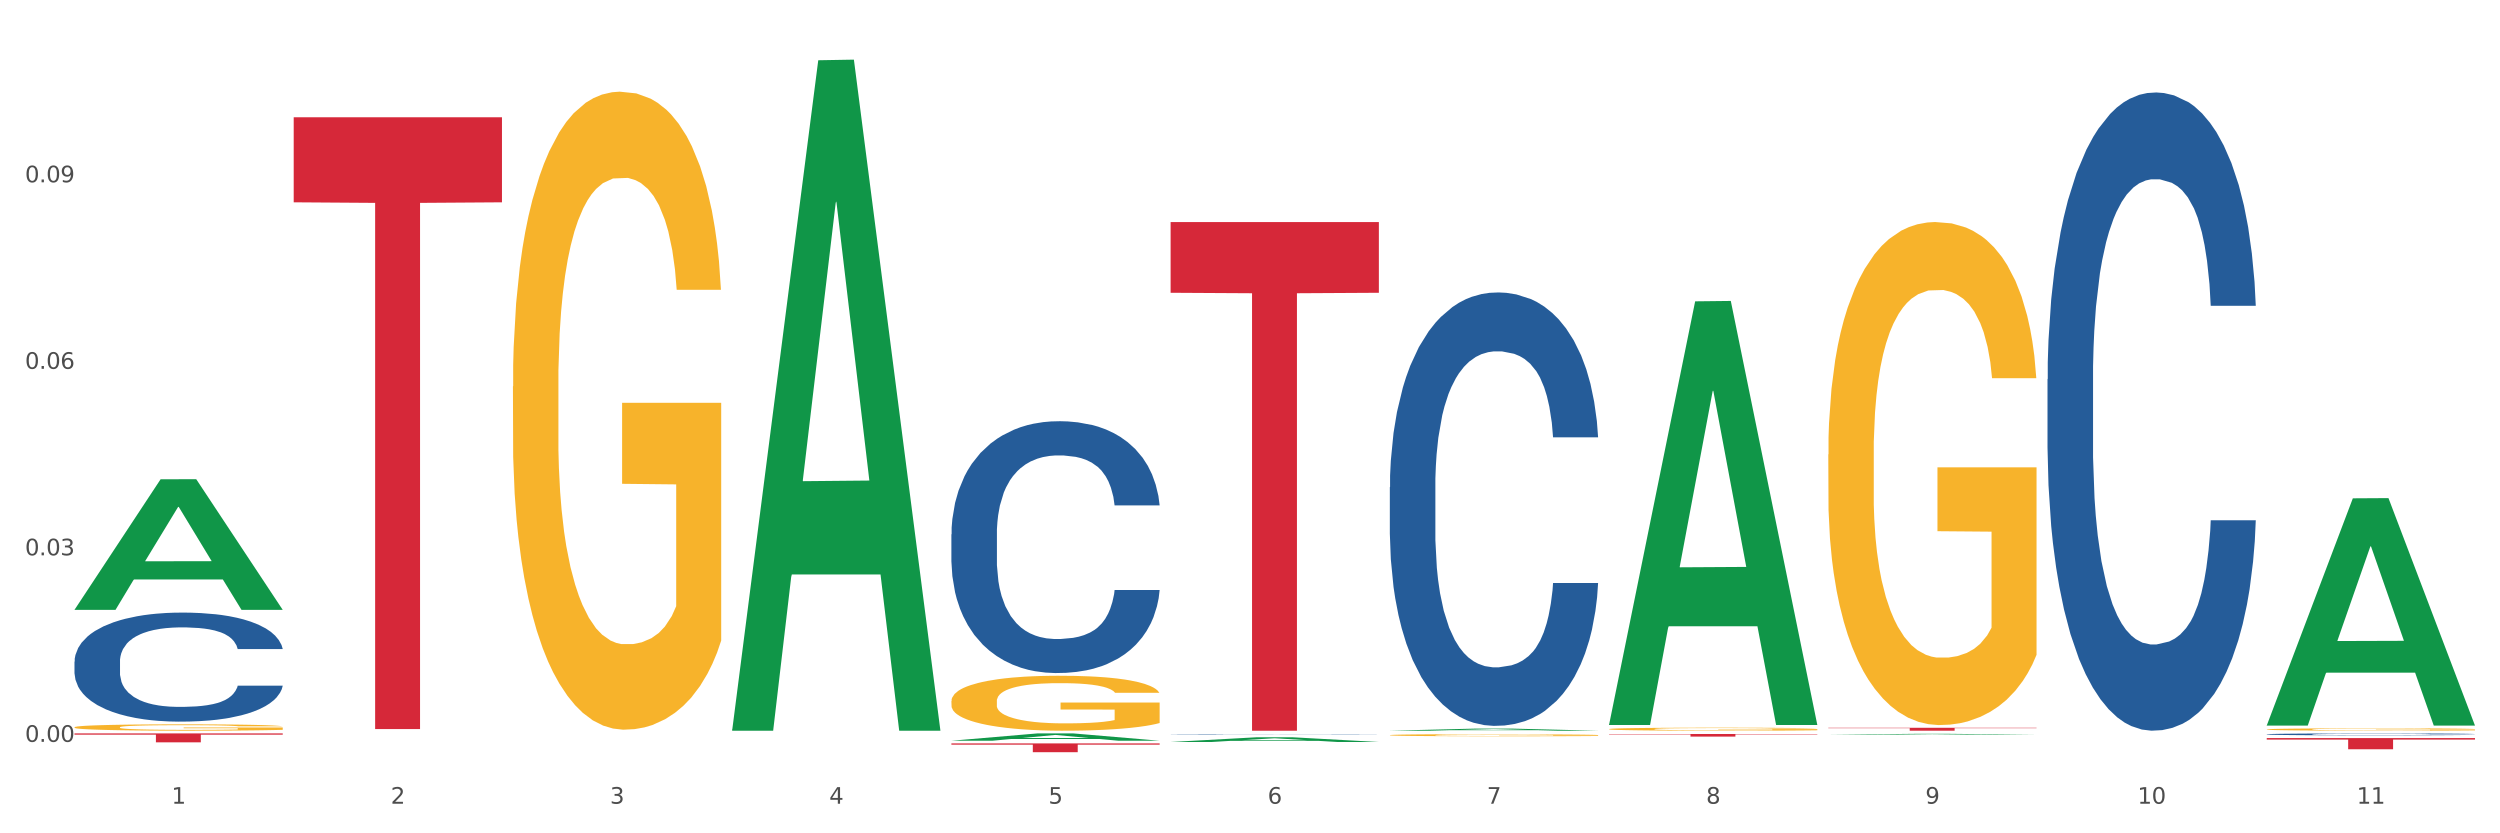 <?xml version="1.0" encoding="utf-8" standalone="no"?>
<!DOCTYPE svg PUBLIC "-//W3C//DTD SVG 1.1//EN"
  "http://www.w3.org/Graphics/SVG/1.1/DTD/svg11.dtd">
<svg xmlns:xlink="http://www.w3.org/1999/xlink" width="1080pt" height="360pt" viewBox="0 0 1080 360" xmlns="http://www.w3.org/2000/svg" version="1.1">
 <rect x="0" y="0" width="1080" height="360" fill="#333333" stroke="none"/>
 <defs>
  <style type="text/css">*{stroke-linejoin: round; stroke-linecap: butt}</style>
 </defs>
 <g id="figure_1">
  <g id="patch_1">
   <path d="M 0 360 
L 1080 360 
L 1080 0 
L 0 0 
z
" style="fill: #ffffff; stroke: #ffffff; stroke-linejoin: miter"/>
  </g>
  <g id="axes_1">
   <g id="matplotlib.axis_1">
    <g id="xtick_1">
     <g id="text_1">
      <!-- 1 -->
      <g style="fill: #4d4d4d" transform="translate(74.106 347.204) scale(0.096 -0.096)">
       <defs>
        <path id="DejaVuSans-31" d="M 794 531 
L 1825 531 
L 1825 4091 
L 703 3866 
L 703 4441 
L 1819 4666 
L 2450 4666 
L 2450 531 
L 3481 531 
L 3481 0 
L 794 0 
L 794 531 
z
" transform="scale(0.016)"/>
       </defs>
       <use xlink:href="#DejaVuSans-31"/>
      </g>
     </g>
    </g>
    <g id="xtick_2">
     <g id="text_2">
      <!-- 2 -->
      <g style="fill: #4d4d4d" transform="translate(168.812 347.204) scale(0.096 -0.096)">
       <defs>
        <path id="DejaVuSans-32" d="M 1228 531 
L 3431 531 
L 3431 0 
L 469 0 
L 469 531 
Q 828 903 1448 1529 
Q 2069 2156 2228 2338 
Q 2531 2678 2651 2914 
Q 2772 3150 2772 3378 
Q 2772 3750 2511 3984 
Q 2250 4219 1831 4219 
Q 1534 4219 1204 4116 
Q 875 4013 500 3803 
L 500 4441 
Q 881 4594 1212 4672 
Q 1544 4750 1819 4750 
Q 2544 4750 2975 4387 
Q 3406 4025 3406 3419 
Q 3406 3131 3298 2873 
Q 3191 2616 2906 2266 
Q 2828 2175 2409 1742 
Q 1991 1309 1228 531 
z
" transform="scale(0.016)"/>
       </defs>
       <use xlink:href="#DejaVuSans-32"/>
      </g>
     </g>
    </g>
    <g id="xtick_3">
     <g id="text_3">
      <!-- 3 -->
      <g style="fill: #4d4d4d" transform="translate(263.517 347.204) scale(0.096 -0.096)">
       <defs>
        <path id="DejaVuSans-33" d="M 2597 2516 
Q 3050 2419 3304 2112 
Q 3559 1806 3559 1356 
Q 3559 666 3084 287 
Q 2609 -91 1734 -91 
Q 1441 -91 1130 -33 
Q 819 25 488 141 
L 488 750 
Q 750 597 1062 519 
Q 1375 441 1716 441 
Q 2309 441 2620 675 
Q 2931 909 2931 1356 
Q 2931 1769 2642 2001 
Q 2353 2234 1838 2234 
L 1294 2234 
L 1294 2753 
L 1863 2753 
Q 2328 2753 2575 2939 
Q 2822 3125 2822 3475 
Q 2822 3834 2567 4026 
Q 2313 4219 1838 4219 
Q 1578 4219 1281 4162 
Q 984 4106 628 3988 
L 628 4550 
Q 988 4650 1302 4700 
Q 1616 4750 1894 4750 
Q 2613 4750 3031 4423 
Q 3450 4097 3450 3541 
Q 3450 3153 3228 2886 
Q 3006 2619 2597 2516 
z
" transform="scale(0.016)"/>
       </defs>
       <use xlink:href="#DejaVuSans-33"/>
      </g>
     </g>
    </g>
    <g id="xtick_4">
     <g id="text_4">
      <!-- 4 -->
      <g style="fill: #4d4d4d" transform="translate(358.223 347.204) scale(0.096 -0.096)">
       <defs>
        <path id="DejaVuSans-34" d="M 2419 4116 
L 825 1625 
L 2419 1625 
L 2419 4116 
z
M 2253 4666 
L 3047 4666 
L 3047 1625 
L 3713 1625 
L 3713 1100 
L 3047 1100 
L 3047 0 
L 2419 0 
L 2419 1100 
L 313 1100 
L 313 1709 
L 2253 4666 
z
" transform="scale(0.016)"/>
       </defs>
       <use xlink:href="#DejaVuSans-34"/>
      </g>
     </g>
    </g>
    <g id="xtick_5">
     <g id="text_5">
      <!-- 5 -->
      <g style="fill: #4d4d4d" transform="translate(452.928 347.204) scale(0.096 -0.096)">
       <defs>
        <path id="DejaVuSans-35" d="M 691 4666 
L 3169 4666 
L 3169 4134 
L 1269 4134 
L 1269 2991 
Q 1406 3038 1543 3061 
Q 1681 3084 1819 3084 
Q 2600 3084 3056 2656 
Q 3513 2228 3513 1497 
Q 3513 744 3044 326 
Q 2575 -91 1722 -91 
Q 1428 -91 1123 -41 
Q 819 9 494 109 
L 494 744 
Q 775 591 1075 516 
Q 1375 441 1709 441 
Q 2250 441 2565 725 
Q 2881 1009 2881 1497 
Q 2881 1984 2565 2268 
Q 2250 2553 1709 2553 
Q 1456 2553 1204 2497 
Q 953 2441 691 2322 
L 691 4666 
z
" transform="scale(0.016)"/>
       </defs>
       <use xlink:href="#DejaVuSans-35"/>
      </g>
     </g>
    </g>
    <g id="xtick_6">
     <g id="text_6">
      <!-- 6 -->
      <g style="fill: #4d4d4d" transform="translate(547.634 347.204) scale(0.096 -0.096)">
       <defs>
        <path id="DejaVuSans-36" d="M 2113 2584 
Q 1688 2584 1439 2293 
Q 1191 2003 1191 1497 
Q 1191 994 1439 701 
Q 1688 409 2113 409 
Q 2538 409 2786 701 
Q 3034 994 3034 1497 
Q 3034 2003 2786 2293 
Q 2538 2584 2113 2584 
z
M 3366 4563 
L 3366 3988 
Q 3128 4100 2886 4159 
Q 2644 4219 2406 4219 
Q 1781 4219 1451 3797 
Q 1122 3375 1075 2522 
Q 1259 2794 1537 2939 
Q 1816 3084 2150 3084 
Q 2853 3084 3261 2657 
Q 3669 2231 3669 1497 
Q 3669 778 3244 343 
Q 2819 -91 2113 -91 
Q 1303 -91 875 529 
Q 447 1150 447 2328 
Q 447 3434 972 4092 
Q 1497 4750 2381 4750 
Q 2619 4750 2861 4703 
Q 3103 4656 3366 4563 
z
" transform="scale(0.016)"/>
       </defs>
       <use xlink:href="#DejaVuSans-36"/>
      </g>
     </g>
    </g>
    <g id="xtick_7">
     <g id="text_7">
      <!-- 7 -->
      <g style="fill: #4d4d4d" transform="translate(642.339 347.204) scale(0.096 -0.096)">
       <defs>
        <path id="DejaVuSans-37" d="M 525 4666 
L 3525 4666 
L 3525 4397 
L 1831 0 
L 1172 0 
L 2766 4134 
L 525 4134 
L 525 4666 
z
" transform="scale(0.016)"/>
       </defs>
       <use xlink:href="#DejaVuSans-37"/>
      </g>
     </g>
    </g>
    <g id="xtick_8">
     <g id="text_8">
      <!-- 8 -->
      <g style="fill: #4d4d4d" transform="translate(737.044 347.204) scale(0.096 -0.096)">
       <defs>
        <path id="DejaVuSans-38" d="M 2034 2216 
Q 1584 2216 1326 1975 
Q 1069 1734 1069 1313 
Q 1069 891 1326 650 
Q 1584 409 2034 409 
Q 2484 409 2743 651 
Q 3003 894 3003 1313 
Q 3003 1734 2745 1975 
Q 2488 2216 2034 2216 
z
M 1403 2484 
Q 997 2584 770 2862 
Q 544 3141 544 3541 
Q 544 4100 942 4425 
Q 1341 4750 2034 4750 
Q 2731 4750 3128 4425 
Q 3525 4100 3525 3541 
Q 3525 3141 3298 2862 
Q 3072 2584 2669 2484 
Q 3125 2378 3379 2068 
Q 3634 1759 3634 1313 
Q 3634 634 3220 271 
Q 2806 -91 2034 -91 
Q 1263 -91 848 271 
Q 434 634 434 1313 
Q 434 1759 690 2068 
Q 947 2378 1403 2484 
z
M 1172 3481 
Q 1172 3119 1398 2916 
Q 1625 2713 2034 2713 
Q 2441 2713 2670 2916 
Q 2900 3119 2900 3481 
Q 2900 3844 2670 4047 
Q 2441 4250 2034 4250 
Q 1625 4250 1398 4047 
Q 1172 3844 1172 3481 
z
" transform="scale(0.016)"/>
       </defs>
       <use xlink:href="#DejaVuSans-38"/>
      </g>
     </g>
    </g>
    <g id="xtick_9">
     <g id="text_9">
      <!-- 9 -->
      <g style="fill: #4d4d4d" transform="translate(831.75 347.204) scale(0.096 -0.096)">
       <defs>
        <path id="DejaVuSans-39" d="M 703 97 
L 703 672 
Q 941 559 1184 500 
Q 1428 441 1663 441 
Q 2288 441 2617 861 
Q 2947 1281 2994 2138 
Q 2813 1869 2534 1725 
Q 2256 1581 1919 1581 
Q 1219 1581 811 2004 
Q 403 2428 403 3163 
Q 403 3881 828 4315 
Q 1253 4750 1959 4750 
Q 2769 4750 3195 4129 
Q 3622 3509 3622 2328 
Q 3622 1225 3098 567 
Q 2575 -91 1691 -91 
Q 1453 -91 1209 -44 
Q 966 3 703 97 
z
M 1959 2075 
Q 2384 2075 2632 2365 
Q 2881 2656 2881 3163 
Q 2881 3666 2632 3958 
Q 2384 4250 1959 4250 
Q 1534 4250 1286 3958 
Q 1038 3666 1038 3163 
Q 1038 2656 1286 2365 
Q 1534 2075 1959 2075 
z
" transform="scale(0.016)"/>
       </defs>
       <use xlink:href="#DejaVuSans-39"/>
      </g>
     </g>
    </g>
    <g id="xtick_10">
     <g id="text_10">
      <!-- 10 -->
      <g style="fill: #4d4d4d" transform="translate(923.401 347.204) scale(0.096 -0.096)">
       <defs>
        <path id="DejaVuSans-30" d="M 2034 4250 
Q 1547 4250 1301 3770 
Q 1056 3291 1056 2328 
Q 1056 1369 1301 889 
Q 1547 409 2034 409 
Q 2525 409 2770 889 
Q 3016 1369 3016 2328 
Q 3016 3291 2770 3770 
Q 2525 4250 2034 4250 
z
M 2034 4750 
Q 2819 4750 3233 4129 
Q 3647 3509 3647 2328 
Q 3647 1150 3233 529 
Q 2819 -91 2034 -91 
Q 1250 -91 836 529 
Q 422 1150 422 2328 
Q 422 3509 836 4129 
Q 1250 4750 2034 4750 
z
" transform="scale(0.016)"/>
       </defs>
       <use xlink:href="#DejaVuSans-31"/>
       <use xlink:href="#DejaVuSans-30" transform="translate(63.623 0)"/>
      </g>
     </g>
    </g>
    <g id="xtick_11">
     <g id="text_11">
      <!-- 11 -->
      <g style="fill: #4d4d4d" transform="translate(1018.107 347.204) scale(0.096 -0.096)">
       <use xlink:href="#DejaVuSans-31"/>
       <use xlink:href="#DejaVuSans-31" transform="translate(63.623 0)"/>
      </g>
     </g>
    </g>
    <g id="xtick_12"/>
    <g id="xtick_13"/>
    <g id="xtick_14"/>
    <g id="xtick_15"/>
    <g id="xtick_16"/>
    <g id="xtick_17"/>
    <g id="xtick_18"/>
    <g id="xtick_19"/>
    <g id="xtick_20"/>
    <g id="xtick_21"/>
   </g>
   <g id="matplotlib.axis_2">
    <g id="ytick_1">
     <g id="text_12">
      <!-- 0.00 -->
      <g style="fill: #4d4d4d" transform="translate(10.8 320.476) scale(0.096 -0.096)">
       <defs>
        <path id="DejaVuSans-2e" d="M 684 794 
L 1344 794 
L 1344 0 
L 684 0 
L 684 794 
z
" transform="scale(0.016)"/>
       </defs>
       <use xlink:href="#DejaVuSans-30"/>
       <use xlink:href="#DejaVuSans-2e" transform="translate(63.623 0)"/>
       <use xlink:href="#DejaVuSans-30" transform="translate(95.41 0)"/>
       <use xlink:href="#DejaVuSans-30" transform="translate(159.033 0)"/>
      </g>
     </g>
    </g>
    <g id="ytick_2">
     <g id="text_13">
      <!-- 0.03 -->
      <g style="fill: #4d4d4d" transform="translate(10.8 239.904) scale(0.096 -0.096)">
       <use xlink:href="#DejaVuSans-30"/>
       <use xlink:href="#DejaVuSans-2e" transform="translate(63.623 0)"/>
       <use xlink:href="#DejaVuSans-30" transform="translate(95.41 0)"/>
       <use xlink:href="#DejaVuSans-33" transform="translate(159.033 0)"/>
      </g>
     </g>
    </g>
    <g id="ytick_3">
     <g id="text_14">
      <!-- 0.06 -->
      <g style="fill: #4d4d4d" transform="translate(10.8 159.331) scale(0.096 -0.096)">
       <use xlink:href="#DejaVuSans-30"/>
       <use xlink:href="#DejaVuSans-2e" transform="translate(63.623 0)"/>
       <use xlink:href="#DejaVuSans-30" transform="translate(95.41 0)"/>
       <use xlink:href="#DejaVuSans-36" transform="translate(159.033 0)"/>
      </g>
     </g>
    </g>
    <g id="ytick_4">
     <g id="text_15">
      <!-- 0.09 -->
      <g style="fill: #4d4d4d" transform="translate(10.8 78.759) scale(0.096 -0.096)">
       <use xlink:href="#DejaVuSans-30"/>
       <use xlink:href="#DejaVuSans-2e" transform="translate(63.623 0)"/>
       <use xlink:href="#DejaVuSans-30" transform="translate(95.41 0)"/>
       <use xlink:href="#DejaVuSans-39" transform="translate(159.033 0)"/>
      </g>
     </g>
    </g>
    <g id="ytick_5"/>
    <g id="ytick_6"/>
    <g id="ytick_7"/>
    <g id="ytick_8"/>
   </g>
   <g id="PolyCollection_1">
    <path d="M 32.175 263.367 
L 32.268 263.314 
L 69.369 207.056 
L 84.766 207.003 
L 122.145 263.473 
L 104.337 263.473 
L 96.267 250.323 
L 57.96 250.323 
L 57.682 250.535 
L 49.891 263.473 
L 32.175 263.473 
L 32.175 263.367 
L 62.783 242.476 
L 91.444 242.423 
L 77.253 219.039 
L 77.067 218.933 
L 76.882 219.092 
L 62.691 242.423 
L 62.783 242.476 
L 32.175 263.367 
z
" clip-path="url(#p75bc40ba8d)" style="fill: #109648"/>
    <path d="M 505.702 317.222 
L 505.809 317.222 
L 505.809 317.217 
L 506.128 317.21 
L 507.298 317.198 
L 508.786 317.188 
L 511.339 317.177 
L 512.721 317.173 
L 514.529 317.167 
L 518.251 317.159 
L 522.505 317.152 
L 525.483 317.148 
L 527.716 317.145 
L 532.715 317.141 
L 535.586 317.139 
L 538.564 317.137 
L 541.116 317.136 
L 545.37 317.135 
L 548.773 317.134 
L 552.708 317.134 
L 556.005 317.134 
L 560.365 317.135 
L 566.746 317.137 
L 569.192 317.139 
L 572.489 317.141 
L 575.892 317.144 
L 578.657 317.146 
L 581.847 317.151 
L 585.144 317.156 
L 588.335 317.163 
L 590.568 317.169 
L 592.376 317.176 
L 593.971 317.184 
L 595.141 317.192 
L 595.673 317.2 
L 576.211 317.2 
L 575.679 317.193 
L 574.616 317.186 
L 573.552 317.181 
L 572.382 317.177 
L 570.575 317.173 
L 568.979 317.17 
L 566.321 317.167 
L 563.875 317.164 
L 561.854 317.163 
L 559.408 317.162 
L 554.197 317.161 
L 550.475 317.161 
L 548.135 317.161 
L 545.264 317.162 
L 542.818 317.163 
L 539.946 317.166 
L 537.713 317.168 
L 535.48 317.171 
L 534.204 317.173 
L 532.289 317.177 
L 531.013 317.18 
L 529.312 317.186 
L 528.354 317.19 
L 526.653 317.2 
L 525.908 317.208 
L 525.589 317.213 
L 525.377 317.218 
L 525.377 317.246 
L 526.015 317.259 
L 526.547 317.264 
L 527.397 317.27 
L 528.993 317.278 
L 531.332 317.286 
L 533.778 317.291 
L 535.799 317.295 
L 537.713 317.297 
L 539.627 317.299 
L 541.967 317.301 
L 543.881 317.302 
L 546.753 317.303 
L 550.156 317.304 
L 552.814 317.304 
L 558.238 317.303 
L 560.684 317.302 
L 563.024 317.301 
L 565.576 317.299 
L 567.597 317.297 
L 568.767 317.295 
L 570.681 317.292 
L 572.17 317.288 
L 573.446 317.284 
L 574.297 317.28 
L 575.254 317.275 
L 575.998 317.269 
L 576.211 317.266 
L 595.673 317.266 
L 595.247 317.272 
L 594.503 317.278 
L 593.014 317.287 
L 591.844 317.292 
L 590.036 317.298 
L 588.122 317.303 
L 585.463 317.308 
L 583.017 317.312 
L 580.465 317.316 
L 577.7 317.319 
L 572.701 317.324 
L 570.894 317.325 
L 567.065 317.327 
L 564.087 317.328 
L 559.727 317.329 
L 555.26 317.33 
L 550.581 317.33 
L 546.434 317.33 
L 541.861 317.329 
L 538.989 317.328 
L 535.799 317.326 
L 532.077 317.324 
L 528.567 317.321 
L 525.27 317.317 
L 522.186 317.313 
L 519.315 317.308 
L 515.593 317.301 
L 512.828 317.293 
L 510.807 317.286 
L 509.425 317.28 
L 508.042 317.273 
L 507.298 317.268 
L 506.128 317.255 
L 505.702 317.243 
L 505.702 317.222 
z
" clip-path="url(#p75bc40ba8d)" style="fill: #255c99"/>
    <path d="M 600.408 210.467 
L 600.514 210.296 
L 600.514 205.508 
L 600.833 199.009 
L 602.003 187.039 
L 603.492 177.976 
L 606.044 167.373 
L 607.427 162.927 
L 609.235 157.968 
L 612.957 149.93 
L 617.211 143.09 
L 620.189 139.328 
L 622.422 136.934 
L 627.42 132.659 
L 630.292 130.778 
L 633.269 129.239 
L 635.822 128.213 
L 640.076 127.016 
L 643.479 126.503 
L 647.414 126.332 
L 650.71 126.503 
L 655.071 127.187 
L 661.451 129.239 
L 663.897 130.436 
L 667.194 132.488 
L 670.597 135.224 
L 673.362 137.96 
L 676.553 141.893 
L 679.85 147.023 
L 683.04 153.522 
L 685.273 159.507 
L 687.081 165.834 
L 688.677 173.529 
L 689.846 181.909 
L 690.378 188.92 
L 670.916 188.92 
L 670.385 182.593 
L 669.321 175.752 
L 668.258 171.135 
L 667.088 167.373 
L 665.28 163.098 
L 663.685 160.362 
L 661.026 157.113 
L 658.58 155.061 
L 656.559 153.864 
L 654.113 152.838 
L 648.902 151.812 
L 645.18 151.812 
L 642.841 152.154 
L 639.969 153.009 
L 637.523 154.206 
L 634.652 156.258 
L 632.419 158.481 
L 630.185 161.388 
L 628.909 163.44 
L 626.995 167.202 
L 625.719 170.28 
L 624.017 175.581 
L 623.06 179.344 
L 621.358 189.091 
L 620.614 196.273 
L 620.295 201.232 
L 620.082 206.705 
L 620.082 233.382 
L 620.72 245.352 
L 621.252 250.482 
L 622.103 256.297 
L 623.698 263.821 
L 626.038 271.174 
L 628.484 276.475 
L 630.504 279.724 
L 632.419 282.119 
L 634.333 284 
L 636.672 285.71 
L 638.587 286.736 
L 641.458 287.762 
L 644.861 288.275 
L 647.52 288.275 
L 652.944 287.42 
L 655.39 286.565 
L 657.729 285.368 
L 660.282 283.487 
L 662.302 281.435 
L 663.472 279.895 
L 665.386 276.646 
L 666.875 273.226 
L 668.151 269.293 
L 669.002 265.873 
L 669.959 260.743 
L 670.704 254.928 
L 670.916 251.85 
L 690.378 251.85 
L 689.953 258.007 
L 689.208 263.992 
L 687.719 272.029 
L 686.55 276.646 
L 684.742 282.29 
L 682.827 287.078 
L 680.169 292.379 
L 677.723 296.312 
L 675.17 299.732 
L 672.405 302.81 
L 667.407 307.085 
L 665.599 308.283 
L 661.771 310.335 
L 658.793 311.532 
L 654.433 312.729 
L 649.966 313.413 
L 645.287 313.584 
L 641.139 313.242 
L 636.566 312.216 
L 633.695 311.19 
L 630.504 309.651 
L 626.782 307.256 
L 623.273 304.349 
L 619.976 300.929 
L 616.892 296.996 
L 614.02 292.55 
L 610.298 285.197 
L 607.533 278.014 
L 605.513 271.345 
L 604.13 265.702 
L 602.748 258.52 
L 602.003 253.56 
L 600.833 241.59 
L 600.408 230.475 
L 600.408 210.467 
z
" clip-path="url(#p75bc40ba8d)" style="fill: #255c99"/>
    <path d="M 884.524 163.828 
L 884.631 163.577 
L 884.631 156.526 
L 884.95 146.958 
L 886.12 129.332 
L 887.608 115.986 
L 890.161 100.374 
L 891.543 93.828 
L 893.351 86.525 
L 897.073 74.691 
L 901.327 64.619 
L 904.305 59.079 
L 906.538 55.554 
L 911.537 49.259 
L 914.408 46.489 
L 917.386 44.223 
L 919.938 42.712 
L 924.192 40.949 
L 927.595 40.194 
L 931.53 39.942 
L 934.827 40.194 
L 939.187 41.201 
L 945.568 44.223 
L 948.014 45.985 
L 951.311 49.007 
L 954.714 53.036 
L 957.479 57.065 
L 960.669 62.856 
L 963.966 70.41 
L 967.157 79.979 
L 969.39 88.792 
L 971.198 98.108 
L 972.793 109.439 
L 973.963 121.778 
L 974.495 132.101 
L 955.033 132.101 
L 954.501 122.785 
L 953.438 112.713 
L 952.374 105.914 
L 951.204 100.374 
L 949.396 94.079 
L 947.801 90.051 
L 945.143 85.266 
L 942.697 82.245 
L 940.676 80.482 
L 938.23 78.971 
L 933.019 77.46 
L 929.297 77.46 
L 926.957 77.964 
L 924.086 79.223 
L 921.64 80.986 
L 918.768 84.007 
L 916.535 87.281 
L 914.302 91.561 
L 913.026 94.583 
L 911.111 100.123 
L 909.835 104.655 
L 908.134 112.461 
L 907.176 118.001 
L 905.475 132.353 
L 904.73 142.929 
L 904.411 150.231 
L 904.199 158.289 
L 904.199 197.57 
L 904.837 215.196 
L 905.368 222.75 
L 906.219 231.311 
L 907.814 242.391 
L 910.154 253.218 
L 912.6 261.024 
L 914.621 265.808 
L 916.535 269.333 
L 918.449 272.103 
L 920.789 274.621 
L 922.703 276.132 
L 925.575 277.643 
L 928.978 278.398 
L 931.636 278.398 
L 937.06 277.139 
L 939.506 275.88 
L 941.846 274.118 
L 944.398 271.348 
L 946.419 268.326 
L 947.589 266.06 
L 949.503 261.276 
L 950.992 256.24 
L 952.268 250.448 
L 953.119 245.412 
L 954.076 237.858 
L 954.82 229.297 
L 955.033 224.764 
L 974.495 224.764 
L 974.069 233.829 
L 973.325 242.642 
L 971.836 254.477 
L 970.666 261.276 
L 968.858 269.585 
L 966.944 276.636 
L 964.285 284.441 
L 961.839 290.233 
L 959.287 295.269 
L 956.522 299.801 
L 951.523 306.096 
L 949.715 307.859 
L 945.887 310.881 
L 942.909 312.643 
L 938.549 314.406 
L 934.082 315.413 
L 929.403 315.665 
L 925.256 315.161 
L 920.683 313.65 
L 917.811 312.14 
L 914.621 309.873 
L 910.899 306.348 
L 907.389 302.068 
L 904.092 297.032 
L 901.008 291.24 
L 898.137 284.693 
L 894.415 273.866 
L 891.65 263.29 
L 889.629 253.47 
L 888.246 245.16 
L 886.864 234.585 
L 886.12 227.282 
L 884.95 209.656 
L 884.524 193.289 
L 884.524 163.828 
z
" clip-path="url(#p75bc40ba8d)" style="fill: #255c99"/>
    <path d="M 979.23 317.205 
L 979.336 317.205 
L 979.336 317.183 
L 979.655 317.154 
L 980.825 317.101 
L 982.314 317.06 
L 984.866 317.013 
L 986.249 316.993 
L 988.057 316.971 
L 991.779 316.935 
L 996.033 316.904 
L 999.01 316.887 
L 1001.244 316.877 
L 1006.242 316.857 
L 1009.114 316.849 
L 1012.091 316.842 
L 1014.644 316.838 
L 1018.898 316.832 
L 1022.301 316.83 
L 1026.236 316.829 
L 1029.532 316.83 
L 1033.893 316.833 
L 1040.273 316.842 
L 1042.719 316.847 
L 1046.016 316.857 
L 1049.419 316.869 
L 1052.184 316.881 
L 1055.375 316.899 
L 1058.672 316.922 
L 1061.862 316.951 
L 1064.095 316.977 
L 1065.903 317.006 
L 1067.498 317.04 
L 1068.668 317.078 
L 1069.2 317.109 
L 1049.738 317.109 
L 1049.207 317.081 
L 1048.143 317.05 
L 1047.08 317.029 
L 1045.91 317.013 
L 1044.102 316.994 
L 1042.507 316.981 
L 1039.848 316.967 
L 1037.402 316.958 
L 1035.381 316.952 
L 1032.935 316.948 
L 1027.724 316.943 
L 1024.002 316.943 
L 1021.663 316.945 
L 1018.791 316.948 
L 1016.345 316.954 
L 1013.474 316.963 
L 1011.24 316.973 
L 1009.007 316.986 
L 1007.731 316.995 
L 1005.817 317.012 
L 1004.541 317.026 
L 1002.839 317.049 
L 1001.882 317.066 
L 1000.18 317.11 
L 999.436 317.142 
L 999.117 317.164 
L 998.904 317.188 
L 998.904 317.308 
L 999.542 317.361 
L 1000.074 317.384 
L 1000.925 317.41 
L 1002.52 317.444 
L 1004.86 317.477 
L 1007.306 317.5 
L 1009.326 317.515 
L 1011.24 317.526 
L 1013.155 317.534 
L 1015.494 317.542 
L 1017.409 317.546 
L 1020.28 317.551 
L 1023.683 317.553 
L 1026.342 317.553 
L 1031.766 317.549 
L 1034.212 317.545 
L 1036.551 317.54 
L 1039.104 317.532 
L 1041.124 317.523 
L 1042.294 317.516 
L 1044.208 317.501 
L 1045.697 317.486 
L 1046.973 317.468 
L 1047.824 317.453 
L 1048.781 317.43 
L 1049.526 317.404 
L 1049.738 317.39 
L 1069.2 317.39 
L 1068.775 317.418 
L 1068.03 317.445 
L 1066.541 317.481 
L 1065.371 317.501 
L 1063.564 317.526 
L 1061.649 317.548 
L 1058.991 317.571 
L 1056.545 317.589 
L 1053.992 317.604 
L 1051.227 317.618 
L 1046.229 317.637 
L 1044.421 317.643 
L 1040.592 317.652 
L 1037.615 317.657 
L 1033.254 317.662 
L 1028.788 317.666 
L 1024.109 317.666 
L 1019.961 317.665 
L 1015.388 317.66 
L 1012.517 317.656 
L 1009.326 317.649 
L 1005.604 317.638 
L 1002.095 317.625 
L 998.798 317.61 
L 995.714 317.592 
L 992.842 317.572 
L 989.12 317.539 
L 986.355 317.507 
L 984.334 317.477 
L 982.952 317.452 
L 981.569 317.42 
L 980.825 317.398 
L 979.655 317.344 
L 979.23 317.295 
L 979.23 317.205 
z
" clip-path="url(#p75bc40ba8d)" style="fill: #255c99"/>
    <path d="M 221.586 166.968 
L 221.692 166.717 
L 221.692 157.655 
L 221.905 149.851 
L 222.967 130.972 
L 224.56 115.365 
L 225.729 107.058 
L 226.897 100.262 
L 228.278 93.465 
L 229.978 86.417 
L 233.058 76.096 
L 234.97 70.81 
L 237.307 65.272 
L 241.556 57.217 
L 244.636 52.686 
L 247.823 48.91 
L 253.028 44.379 
L 256.427 42.365 
L 260.038 40.855 
L 264.394 39.848 
L 267.686 39.596 
L 274.91 40.351 
L 281.07 42.617 
L 284.045 44.379 
L 287.869 47.4 
L 289.887 49.414 
L 293.18 53.441 
L 296.579 58.727 
L 298.916 63.258 
L 302.421 71.817 
L 305.077 80.376 
L 307.52 90.948 
L 308.794 98.248 
L 309.75 105.044 
L 310.6 112.848 
L 311.45 125.182 
L 292.33 125.182 
L 291.586 116.372 
L 290.418 108.065 
L 288.718 100.01 
L 287.231 94.975 
L 284.682 88.682 
L 282.345 84.655 
L 279.902 81.634 
L 276.928 79.117 
L 274.591 77.858 
L 271.298 76.851 
L 264.818 77.103 
L 260.463 79.117 
L 257.489 81.634 
L 255.577 83.9 
L 253.878 86.417 
L 251.966 89.941 
L 249.735 95.227 
L 248.142 100.01 
L 246.548 106.051 
L 245.274 112.093 
L 244.105 119.141 
L 243.149 126.693 
L 242.406 134.496 
L 241.768 144.062 
L 241.237 159.92 
L 241.237 194.406 
L 241.45 202.21 
L 241.981 212.53 
L 242.618 220.334 
L 243.68 229.648 
L 244.636 235.941 
L 246.442 245.003 
L 248.46 252.554 
L 250.054 257.337 
L 251.647 261.365 
L 254.409 266.903 
L 257.489 271.434 
L 260.145 274.203 
L 263.756 276.72 
L 266.199 277.727 
L 268.324 278.23 
L 273.529 278.23 
L 277.246 277.475 
L 281.389 275.713 
L 284.576 273.447 
L 287.231 270.679 
L 290.206 266.147 
L 292.118 261.868 
L 292.118 209.258 
L 268.749 209.006 
L 268.749 174.017 
L 311.556 174.017 
L 311.556 276.72 
L 309.75 282.006 
L 307.732 286.789 
L 305.608 291.068 
L 302.421 296.354 
L 298.597 301.389 
L 295.198 304.913 
L 291.586 307.934 
L 287.338 310.703 
L 281.814 313.22 
L 278.415 314.227 
L 274.166 314.982 
L 269.174 315.234 
L 264.818 314.73 
L 260.57 313.472 
L 256.108 311.206 
L 251.753 307.934 
L 248.46 304.661 
L 245.167 300.634 
L 241.662 295.347 
L 238.9 290.313 
L 236.776 285.782 
L 234.439 279.992 
L 231.89 272.441 
L 229.978 265.644 
L 228.278 258.596 
L 226.472 249.534 
L 225.198 241.73 
L 223.923 231.913 
L 223.179 224.613 
L 222.33 213.286 
L 221.692 197.427 
L 221.586 166.968 
z
" clip-path="url(#p75bc40ba8d)" style="fill: #f7b32b"/>
    <path d="M 410.997 302.896 
L 411.103 302.874 
L 411.103 302.094 
L 411.316 301.422 
L 412.378 299.796 
L 413.971 298.452 
L 415.14 297.736 
L 416.308 297.151 
L 417.689 296.565 
L 419.388 295.958 
L 422.469 295.07 
L 424.381 294.614 
L 426.718 294.137 
L 430.967 293.444 
L 434.047 293.053 
L 437.234 292.728 
L 442.439 292.338 
L 445.838 292.165 
L 449.449 292.034 
L 453.804 291.948 
L 457.097 291.926 
L 464.32 291.991 
L 470.481 292.186 
L 473.456 292.338 
L 477.28 292.598 
L 479.298 292.772 
L 482.591 293.118 
L 485.99 293.574 
L 488.327 293.964 
L 491.832 294.701 
L 494.488 295.438 
L 496.931 296.349 
L 498.205 296.977 
L 499.161 297.563 
L 500.011 298.235 
L 500.861 299.297 
L 481.741 299.297 
L 480.997 298.538 
L 479.829 297.823 
L 478.129 297.129 
L 476.642 296.695 
L 474.093 296.154 
L 471.756 295.807 
L 469.313 295.546 
L 466.339 295.33 
L 464.002 295.221 
L 460.709 295.135 
L 454.229 295.156 
L 449.874 295.33 
L 446.9 295.546 
L 444.988 295.742 
L 443.288 295.958 
L 441.376 296.262 
L 439.146 296.717 
L 437.552 297.129 
L 435.959 297.649 
L 434.684 298.17 
L 433.516 298.777 
L 432.56 299.427 
L 431.816 300.099 
L 431.179 300.923 
L 430.648 302.289 
L 430.648 305.259 
L 430.86 305.931 
L 431.392 306.82 
L 432.029 307.492 
L 433.091 308.294 
L 434.047 308.836 
L 435.853 309.616 
L 437.871 310.267 
L 439.464 310.679 
L 441.058 311.025 
L 443.82 311.502 
L 446.9 311.893 
L 449.556 312.131 
L 453.167 312.348 
L 455.61 312.435 
L 457.735 312.478 
L 462.94 312.478 
L 466.657 312.413 
L 470.8 312.261 
L 473.987 312.066 
L 476.642 311.828 
L 479.616 311.437 
L 481.528 311.069 
L 481.528 306.538 
L 458.16 306.516 
L 458.16 303.503 
L 500.967 303.503 
L 500.967 312.348 
L 499.161 312.803 
L 497.143 313.215 
L 495.019 313.584 
L 491.832 314.039 
L 488.008 314.473 
L 484.609 314.776 
L 480.997 315.036 
L 476.748 315.275 
L 471.225 315.491 
L 467.826 315.578 
L 463.577 315.643 
L 458.584 315.665 
L 454.229 315.622 
L 449.98 315.513 
L 445.519 315.318 
L 441.164 315.036 
L 437.871 314.754 
L 434.578 314.407 
L 431.073 313.952 
L 428.311 313.519 
L 426.187 313.128 
L 423.85 312.63 
L 421.3 311.979 
L 419.388 311.394 
L 417.689 310.787 
L 415.883 310.007 
L 414.608 309.335 
L 413.334 308.489 
L 412.59 307.86 
L 411.74 306.885 
L 411.103 305.519 
L 410.997 302.896 
z
" clip-path="url(#p75bc40ba8d)" style="fill: #f7b32b"/>
    <path d="M 600.408 317.577 
L 600.514 317.576 
L 600.514 317.546 
L 600.727 317.52 
L 601.789 317.458 
L 603.382 317.406 
L 604.551 317.379 
L 605.719 317.356 
L 607.1 317.334 
L 608.799 317.311 
L 611.88 317.276 
L 613.792 317.259 
L 616.129 317.241 
L 620.378 317.214 
L 623.458 317.199 
L 626.645 317.187 
L 631.85 317.172 
L 635.249 317.165 
L 638.86 317.16 
L 643.215 317.157 
L 646.508 317.156 
L 653.731 317.158 
L 659.892 317.166 
L 662.867 317.172 
L 666.691 317.182 
L 668.709 317.188 
L 672.002 317.202 
L 675.401 317.219 
L 677.738 317.234 
L 681.243 317.262 
L 683.899 317.291 
L 686.342 317.326 
L 687.616 317.35 
L 688.572 317.372 
L 689.422 317.398 
L 690.272 317.439 
L 671.152 317.439 
L 670.408 317.41 
L 669.24 317.382 
L 667.54 317.356 
L 666.053 317.339 
L 663.504 317.318 
L 661.167 317.305 
L 658.724 317.295 
L 655.75 317.286 
L 653.413 317.282 
L 650.12 317.279 
L 643.64 317.28 
L 639.285 317.286 
L 636.311 317.295 
L 634.399 317.302 
L 632.699 317.311 
L 630.787 317.322 
L 628.557 317.34 
L 626.963 317.356 
L 625.37 317.375 
L 624.095 317.395 
L 622.927 317.419 
L 621.971 317.444 
L 621.227 317.47 
L 620.59 317.501 
L 620.059 317.554 
L 620.059 317.668 
L 620.271 317.693 
L 620.803 317.728 
L 621.44 317.753 
L 622.502 317.784 
L 623.458 317.805 
L 625.264 317.835 
L 627.282 317.86 
L 628.875 317.876 
L 630.469 317.889 
L 633.231 317.907 
L 636.311 317.922 
L 638.967 317.931 
L 642.578 317.94 
L 645.021 317.943 
L 647.146 317.945 
L 652.351 317.945 
L 656.068 317.942 
L 660.211 317.936 
L 663.398 317.929 
L 666.053 317.92 
L 669.027 317.905 
L 670.939 317.891 
L 670.939 317.717 
L 647.571 317.716 
L 647.571 317.6 
L 690.378 317.6 
L 690.378 317.94 
L 688.572 317.957 
L 686.554 317.973 
L 684.43 317.987 
L 681.243 318.005 
L 677.419 318.021 
L 674.02 318.033 
L 670.408 318.043 
L 666.159 318.052 
L 660.636 318.06 
L 657.237 318.064 
L 652.988 318.066 
L 647.995 318.067 
L 643.64 318.065 
L 639.391 318.061 
L 634.93 318.054 
L 630.575 318.043 
L 627.282 318.032 
L 623.989 318.019 
L 620.484 318.001 
L 617.722 317.985 
L 615.598 317.97 
L 613.261 317.951 
L 610.711 317.926 
L 608.799 317.903 
L 607.1 317.88 
L 605.294 317.85 
L 604.019 317.824 
L 602.745 317.792 
L 602.001 317.767 
L 601.151 317.73 
L 600.514 317.678 
L 600.408 317.577 
z
" clip-path="url(#p75bc40ba8d)" style="fill: #f7b32b"/>
    <path d="M 695.113 314.962 
L 695.22 314.961 
L 695.22 314.918 
L 695.432 314.881 
L 696.494 314.791 
L 698.088 314.717 
L 699.256 314.678 
L 700.424 314.646 
L 701.805 314.613 
L 703.505 314.58 
L 706.585 314.531 
L 708.497 314.506 
L 710.834 314.48 
L 715.083 314.442 
L 718.164 314.42 
L 721.35 314.402 
L 726.555 314.381 
L 729.954 314.371 
L 733.566 314.364 
L 737.921 314.359 
L 741.214 314.358 
L 748.437 314.362 
L 754.598 314.372 
L 757.572 314.381 
L 761.396 314.395 
L 763.414 314.405 
L 766.707 314.424 
L 770.106 314.449 
L 772.443 314.47 
L 775.948 314.511 
L 778.604 314.551 
L 781.047 314.602 
L 782.322 314.636 
L 783.278 314.668 
L 784.128 314.705 
L 784.977 314.764 
L 765.857 314.764 
L 765.114 314.722 
L 763.945 314.683 
L 762.246 314.644 
L 760.759 314.621 
L 758.209 314.591 
L 755.872 314.572 
L 753.429 314.557 
L 750.455 314.545 
L 748.118 314.539 
L 744.825 314.535 
L 738.346 314.536 
L 733.991 314.545 
L 731.016 314.557 
L 729.104 314.568 
L 727.405 314.58 
L 725.493 314.597 
L 723.262 314.622 
L 721.669 314.644 
L 720.076 314.673 
L 718.801 314.702 
L 717.632 314.735 
L 716.676 314.771 
L 715.933 314.808 
L 715.296 314.853 
L 714.764 314.929 
L 714.764 315.092 
L 714.977 315.129 
L 715.508 315.178 
L 716.145 315.215 
L 717.208 315.259 
L 718.164 315.289 
L 719.969 315.332 
L 721.988 315.368 
L 723.581 315.39 
L 725.174 315.409 
L 727.936 315.436 
L 731.016 315.457 
L 733.672 315.47 
L 737.284 315.482 
L 739.727 315.487 
L 741.851 315.489 
L 747.056 315.489 
L 750.774 315.486 
L 754.916 315.477 
L 758.103 315.467 
L 760.759 315.454 
L 763.733 315.432 
L 765.645 315.412 
L 765.645 315.162 
L 742.276 315.161 
L 742.276 314.995 
L 785.084 314.995 
L 785.084 315.482 
L 783.278 315.507 
L 781.26 315.53 
L 779.135 315.55 
L 775.948 315.575 
L 772.124 315.599 
L 768.725 315.616 
L 765.114 315.63 
L 760.865 315.643 
L 755.341 315.655 
L 751.942 315.66 
L 747.693 315.664 
L 742.701 315.665 
L 738.346 315.662 
L 734.097 315.657 
L 729.636 315.646 
L 725.28 315.63 
L 721.988 315.615 
L 718.695 315.596 
L 715.189 315.571 
L 712.428 315.547 
L 710.303 315.525 
L 707.966 315.498 
L 705.417 315.462 
L 703.505 315.43 
L 701.805 315.396 
L 700 315.353 
L 698.725 315.316 
L 697.45 315.27 
L 696.707 315.235 
L 695.857 315.182 
L 695.22 315.106 
L 695.113 314.962 
z
" clip-path="url(#p75bc40ba8d)" style="fill: #f7b32b"/>
    <path d="M 789.819 196.336 
L 789.925 196.138 
L 789.925 188.993 
L 790.138 182.84 
L 791.2 167.955 
L 792.793 155.65 
L 793.962 149.1 
L 795.13 143.742 
L 796.511 138.383 
L 798.21 132.826 
L 801.291 124.689 
L 803.203 120.521 
L 805.54 116.154 
L 809.789 109.803 
L 812.869 106.231 
L 816.056 103.254 
L 821.261 99.681 
L 824.66 98.094 
L 828.271 96.903 
L 832.626 96.109 
L 835.919 95.91 
L 843.142 96.506 
L 849.303 98.292 
L 852.277 99.681 
L 856.101 102.063 
L 858.12 103.651 
L 861.413 106.826 
L 864.812 110.994 
L 867.149 114.567 
L 870.654 121.315 
L 873.309 128.063 
L 875.753 136.398 
L 877.027 142.154 
L 877.983 147.513 
L 878.833 153.665 
L 879.683 163.39 
L 860.563 163.39 
L 859.819 156.444 
L 858.651 149.894 
L 856.951 143.543 
L 855.464 139.574 
L 852.915 134.612 
L 850.578 131.437 
L 848.135 129.055 
L 845.161 127.07 
L 842.824 126.078 
L 839.531 125.284 
L 833.051 125.482 
L 828.696 127.07 
L 825.722 129.055 
L 823.81 130.841 
L 822.11 132.826 
L 820.198 135.604 
L 817.968 139.772 
L 816.374 143.543 
L 814.781 148.306 
L 813.506 153.07 
L 812.338 158.627 
L 811.382 164.581 
L 810.638 170.733 
L 810.001 178.275 
L 809.47 190.779 
L 809.47 217.969 
L 809.682 224.122 
L 810.213 232.259 
L 810.851 238.412 
L 811.913 245.755 
L 812.869 250.717 
L 814.675 257.862 
L 816.693 263.816 
L 818.286 267.587 
L 819.88 270.762 
L 822.641 275.128 
L 825.722 278.701 
L 828.377 280.884 
L 831.989 282.869 
L 834.432 283.663 
L 836.557 284.06 
L 841.761 284.06 
L 845.479 283.464 
L 849.622 282.075 
L 852.809 280.289 
L 855.464 278.106 
L 858.438 274.533 
L 860.35 271.159 
L 860.35 229.679 
L 836.981 229.48 
L 836.981 201.893 
L 879.789 201.893 
L 879.789 282.869 
L 877.983 287.037 
L 875.965 290.808 
L 873.841 294.182 
L 870.654 298.349 
L 866.83 302.319 
L 863.431 305.097 
L 859.819 307.479 
L 855.57 309.662 
L 850.047 311.647 
L 846.648 312.441 
L 842.399 313.036 
L 837.406 313.235 
L 833.051 312.838 
L 828.802 311.845 
L 824.341 310.059 
L 819.986 307.479 
L 816.693 304.899 
L 813.4 301.723 
L 809.895 297.556 
L 807.133 293.586 
L 805.009 290.014 
L 802.672 285.449 
L 800.122 279.495 
L 798.21 274.136 
L 796.511 268.579 
L 794.705 261.434 
L 793.43 255.282 
L 792.156 247.541 
L 791.412 241.786 
L 790.562 232.854 
L 789.925 220.351 
L 789.819 196.336 
z
" clip-path="url(#p75bc40ba8d)" style="fill: #f7b32b"/>
    <path d="M 979.23 315.111 
L 979.336 315.11 
L 979.336 315.076 
L 979.548 315.047 
L 980.611 314.976 
L 982.204 314.918 
L 983.372 314.887 
L 984.541 314.861 
L 985.922 314.836 
L 987.621 314.81 
L 990.702 314.771 
L 992.614 314.751 
L 994.951 314.73 
L 999.2 314.7 
L 1002.28 314.683 
L 1005.467 314.669 
L 1010.672 314.652 
L 1014.071 314.645 
L 1017.682 314.639 
L 1022.037 314.635 
L 1025.33 314.635 
L 1032.553 314.637 
L 1038.714 314.646 
L 1041.688 314.652 
L 1045.512 314.664 
L 1047.531 314.671 
L 1050.824 314.686 
L 1054.223 314.706 
L 1056.56 314.723 
L 1060.065 314.755 
L 1062.72 314.787 
L 1065.164 314.826 
L 1066.438 314.854 
L 1067.394 314.879 
L 1068.244 314.908 
L 1069.094 314.954 
L 1049.974 314.954 
L 1049.23 314.922 
L 1048.062 314.89 
L 1046.362 314.86 
L 1044.875 314.842 
L 1042.326 314.818 
L 1039.989 314.803 
L 1037.546 314.792 
L 1034.572 314.782 
L 1032.235 314.778 
L 1028.942 314.774 
L 1022.462 314.775 
L 1018.107 314.782 
L 1015.133 314.792 
L 1013.221 314.8 
L 1011.521 314.81 
L 1009.609 314.823 
L 1007.379 314.842 
L 1005.785 314.86 
L 1004.192 314.883 
L 1002.917 314.906 
L 1001.749 314.932 
L 1000.793 314.96 
L 1000.049 314.989 
L 999.412 315.025 
L 998.881 315.084 
L 998.881 315.213 
L 999.093 315.242 
L 999.624 315.281 
L 1000.262 315.31 
L 1001.324 315.345 
L 1002.28 315.368 
L 1004.086 315.402 
L 1006.104 315.431 
L 1007.697 315.448 
L 1009.291 315.463 
L 1012.052 315.484 
L 1015.133 315.501 
L 1017.788 315.511 
L 1021.4 315.521 
L 1023.843 315.525 
L 1025.968 315.527 
L 1031.172 315.527 
L 1034.89 315.524 
L 1039.033 315.517 
L 1042.22 315.509 
L 1044.875 315.498 
L 1047.849 315.481 
L 1049.761 315.465 
L 1049.761 315.269 
L 1026.392 315.268 
L 1026.392 315.137 
L 1069.2 315.137 
L 1069.2 315.521 
L 1067.394 315.541 
L 1065.376 315.559 
L 1063.252 315.575 
L 1060.065 315.594 
L 1056.241 315.613 
L 1052.842 315.626 
L 1049.23 315.638 
L 1044.981 315.648 
L 1039.458 315.657 
L 1036.059 315.661 
L 1031.81 315.664 
L 1026.817 315.665 
L 1022.462 315.663 
L 1018.213 315.658 
L 1013.752 315.65 
L 1009.397 315.638 
L 1006.104 315.625 
L 1002.811 315.61 
L 999.306 315.591 
L 996.544 315.572 
L 994.42 315.555 
L 992.083 315.533 
L 989.533 315.505 
L 987.621 315.479 
L 985.922 315.453 
L 984.116 315.419 
L 982.841 315.39 
L 981.567 315.353 
L 980.823 315.326 
L 979.973 315.284 
L 979.336 315.224 
L 979.23 315.111 
z
" clip-path="url(#p75bc40ba8d)" style="fill: #f7b32b"/>
    <path d="M 32.175 316.829 
L 122.145 316.829 
L 122.145 317.365 
L 86.754 317.369 
L 86.754 320.686 
L 67.353 320.686 
L 67.353 317.369 
L 32.175 317.365 
L 32.175 316.833 
L 32.175 316.829 
z
" clip-path="url(#p75bc40ba8d)" style="fill: #d62839"/>
    <path d="M 126.88 50.669 
L 216.851 50.669 
L 216.851 87.398 
L 181.46 87.646 
L 181.46 314.969 
L 162.058 314.969 
L 162.058 87.646 
L 126.88 87.398 
L 126.88 50.917 
L 126.88 50.669 
z
" clip-path="url(#p75bc40ba8d)" style="fill: #d62839"/>
    <path d="M 410.997 321.162 
L 500.967 321.162 
L 500.967 321.688 
L 465.576 321.692 
L 465.576 324.95 
L 446.175 324.95 
L 446.175 321.692 
L 410.997 321.688 
L 410.997 321.165 
L 410.997 321.162 
z
" clip-path="url(#p75bc40ba8d)" style="fill: #d62839"/>
    <path d="M 505.702 95.944 
L 595.673 95.944 
L 595.673 126.478 
L 560.281 126.684 
L 560.281 315.665 
L 540.88 315.665 
L 540.88 126.684 
L 505.702 126.478 
L 505.702 96.15 
L 505.702 95.944 
z
" clip-path="url(#p75bc40ba8d)" style="fill: #d62839"/>
    <path d="M 695.113 317.093 
L 785.084 317.093 
L 785.084 317.25 
L 749.692 317.251 
L 749.692 318.223 
L 730.291 318.223 
L 730.291 317.251 
L 695.113 317.25 
L 695.113 317.094 
L 695.113 317.093 
z
" clip-path="url(#p75bc40ba8d)" style="fill: #d62839"/>
    <path d="M 789.819 314.399 
L 879.789 314.399 
L 879.789 314.575 
L 844.398 314.576 
L 844.398 315.665 
L 824.997 315.665 
L 824.997 314.576 
L 789.819 314.575 
L 789.819 314.4 
L 789.819 314.399 
z
" clip-path="url(#p75bc40ba8d)" style="fill: #d62839"/>
    <path d="M 979.23 318.831 
L 1069.2 318.831 
L 1069.2 319.506 
L 1033.809 319.511 
L 1033.809 323.693 
L 1014.408 323.693 
L 1014.408 319.511 
L 979.23 319.506 
L 979.23 318.835 
L 979.23 318.831 
z
" clip-path="url(#p75bc40ba8d)" style="fill: #d62839"/>
    <path d="M 410.997 230.846 
L 411.103 230.746 
L 411.103 227.964 
L 411.422 224.188 
L 412.592 217.233 
L 414.081 211.967 
L 416.633 205.806 
L 418.016 203.223 
L 419.824 200.341 
L 423.546 195.671 
L 427.8 191.697 
L 430.778 189.511 
L 433.011 188.12 
L 438.009 185.636 
L 440.881 184.543 
L 443.858 183.648 
L 446.411 183.052 
L 450.665 182.357 
L 454.068 182.059 
L 458.003 181.959 
L 461.299 182.059 
L 465.66 182.456 
L 472.041 183.648 
L 474.487 184.344 
L 477.783 185.536 
L 481.186 187.126 
L 483.951 188.716 
L 487.142 191.001 
L 490.439 193.982 
L 493.629 197.758 
L 495.862 201.236 
L 497.67 204.912 
L 499.266 209.383 
L 500.435 214.252 
L 500.967 218.326 
L 481.505 218.326 
L 480.974 214.65 
L 479.91 210.675 
L 478.847 207.992 
L 477.677 205.806 
L 475.869 203.322 
L 474.274 201.732 
L 471.615 199.845 
L 469.169 198.652 
L 467.149 197.957 
L 464.703 197.36 
L 459.491 196.764 
L 455.769 196.764 
L 453.43 196.963 
L 450.558 197.46 
L 448.112 198.155 
L 445.241 199.348 
L 443.008 200.639 
L 440.774 202.329 
L 439.498 203.521 
L 437.584 205.707 
L 436.308 207.495 
L 434.606 210.576 
L 433.649 212.762 
L 431.947 218.425 
L 431.203 222.599 
L 430.884 225.48 
L 430.671 228.66 
L 430.671 244.16 
L 431.309 251.116 
L 431.841 254.097 
L 432.692 257.475 
L 434.287 261.847 
L 436.627 266.12 
L 439.073 269.2 
L 441.093 271.088 
L 443.008 272.479 
L 444.922 273.572 
L 447.262 274.566 
L 449.176 275.162 
L 452.047 275.758 
L 455.45 276.056 
L 458.109 276.056 
L 463.533 275.559 
L 465.979 275.062 
L 468.318 274.367 
L 470.871 273.274 
L 472.891 272.082 
L 474.061 271.187 
L 475.975 269.299 
L 477.464 267.312 
L 478.74 265.027 
L 479.591 263.039 
L 480.548 260.059 
L 481.293 256.68 
L 481.505 254.892 
L 500.967 254.892 
L 500.542 258.469 
L 499.797 261.946 
L 498.308 266.617 
L 497.139 269.299 
L 495.331 272.578 
L 493.416 275.36 
L 490.758 278.441 
L 488.312 280.726 
L 485.759 282.713 
L 482.994 284.502 
L 477.996 286.986 
L 476.188 287.682 
L 472.36 288.874 
L 469.382 289.569 
L 465.022 290.265 
L 460.555 290.662 
L 455.876 290.762 
L 451.728 290.563 
L 447.155 289.967 
L 444.284 289.371 
L 441.093 288.476 
L 437.371 287.085 
L 433.862 285.396 
L 430.565 283.409 
L 427.481 281.124 
L 424.609 278.54 
L 420.887 274.267 
L 418.122 270.094 
L 416.102 266.219 
L 414.719 262.94 
L 413.337 258.767 
L 412.592 255.885 
L 411.422 248.93 
L 410.997 242.471 
L 410.997 230.846 
z
" clip-path="url(#p75bc40ba8d)" style="fill: #255c99"/>
    <path d="M 32.175 285.805 
L 32.281 285.762 
L 32.281 284.557 
L 32.6 282.922 
L 33.77 279.911 
L 35.259 277.63 
L 37.811 274.963 
L 39.194 273.844 
L 41.002 272.597 
L 44.724 270.575 
L 48.978 268.854 
L 51.956 267.907 
L 54.189 267.305 
L 59.187 266.229 
L 62.059 265.756 
L 65.036 265.369 
L 67.589 265.111 
L 71.843 264.81 
L 75.246 264.68 
L 79.181 264.637 
L 82.477 264.68 
L 86.838 264.853 
L 93.219 265.369 
L 95.665 265.67 
L 98.961 266.186 
L 102.365 266.875 
L 105.13 267.563 
L 108.32 268.553 
L 111.617 269.843 
L 114.807 271.478 
L 117.041 272.984 
L 118.848 274.576 
L 120.444 276.512 
L 121.613 278.62 
L 122.145 280.384 
L 102.684 280.384 
L 102.152 278.792 
L 101.088 277.071 
L 100.025 275.909 
L 98.855 274.963 
L 97.047 273.887 
L 95.452 273.199 
L 92.793 272.382 
L 90.347 271.865 
L 88.327 271.564 
L 85.881 271.306 
L 80.67 271.048 
L 76.947 271.048 
L 74.608 271.134 
L 71.736 271.349 
L 69.29 271.65 
L 66.419 272.166 
L 64.186 272.726 
L 61.952 273.457 
L 60.676 273.973 
L 58.762 274.92 
L 57.486 275.694 
L 55.784 277.028 
L 54.827 277.975 
L 53.126 280.427 
L 52.381 282.234 
L 52.062 283.481 
L 51.849 284.858 
L 51.849 291.57 
L 52.487 294.581 
L 53.019 295.872 
L 53.87 297.335 
L 55.465 299.228 
L 57.805 301.078 
L 60.251 302.412 
L 62.271 303.229 
L 64.186 303.831 
L 66.1 304.305 
L 68.44 304.735 
L 70.354 304.993 
L 73.225 305.251 
L 76.628 305.38 
L 79.287 305.38 
L 84.711 305.165 
L 87.157 304.95 
L 89.496 304.649 
L 92.049 304.175 
L 94.069 303.659 
L 95.239 303.272 
L 97.153 302.455 
L 98.642 301.594 
L 99.919 300.605 
L 100.769 299.744 
L 101.726 298.453 
L 102.471 296.991 
L 102.684 296.216 
L 122.145 296.216 
L 121.72 297.765 
L 120.975 299.271 
L 119.487 301.293 
L 118.317 302.455 
L 116.509 303.874 
L 114.595 305.079 
L 111.936 306.413 
L 109.49 307.402 
L 106.937 308.263 
L 104.172 309.037 
L 99.174 310.113 
L 97.366 310.414 
L 93.538 310.93 
L 90.56 311.231 
L 86.2 311.532 
L 81.733 311.704 
L 77.054 311.747 
L 72.906 311.661 
L 68.333 311.403 
L 65.462 311.145 
L 62.271 310.758 
L 58.549 310.156 
L 55.04 309.424 
L 51.743 308.564 
L 48.659 307.574 
L 45.788 306.456 
L 42.065 304.606 
L 39.3 302.799 
L 37.28 301.121 
L 35.897 299.701 
L 34.515 297.894 
L 33.77 296.646 
L 32.6 293.635 
L 32.175 290.838 
L 32.175 285.805 
z
" clip-path="url(#p75bc40ba8d)" style="fill: #255c99"/>
    <path d="M 32.175 314.184 
L 32.281 314.181 
L 32.281 314.091 
L 32.494 314.013 
L 33.556 313.824 
L 35.149 313.669 
L 36.318 313.586 
L 37.486 313.518 
L 38.867 313.45 
L 40.567 313.379 
L 43.647 313.276 
L 45.559 313.224 
L 47.896 313.168 
L 52.145 313.088 
L 55.225 313.042 
L 58.412 313.005 
L 63.617 312.96 
L 67.016 312.939 
L 70.627 312.924 
L 74.983 312.914 
L 78.275 312.912 
L 85.499 312.919 
L 91.659 312.942 
L 94.634 312.96 
L 98.458 312.99 
L 100.476 313.01 
L 103.769 313.05 
L 107.168 313.103 
L 109.505 313.148 
L 113.01 313.234 
L 115.666 313.319 
L 118.109 313.425 
L 119.383 313.498 
L 120.339 313.565 
L 121.189 313.643 
L 122.039 313.767 
L 102.919 313.767 
L 102.175 313.679 
L 101.007 313.596 
L 99.307 313.515 
L 97.82 313.465 
L 95.271 313.402 
L 92.934 313.362 
L 90.491 313.332 
L 87.517 313.306 
L 85.18 313.294 
L 81.887 313.284 
L 75.407 313.286 
L 71.052 313.306 
L 68.078 313.332 
L 66.166 313.354 
L 64.467 313.379 
L 62.555 313.415 
L 60.324 313.467 
L 58.731 313.515 
L 57.137 313.576 
L 55.863 313.636 
L 54.694 313.706 
L 53.738 313.782 
L 52.995 313.86 
L 52.357 313.955 
L 51.826 314.114 
L 51.826 314.458 
L 52.039 314.536 
L 52.57 314.639 
L 53.207 314.717 
L 54.269 314.81 
L 55.225 314.873 
L 57.031 314.963 
L 59.049 315.039 
L 60.643 315.087 
L 62.236 315.127 
L 64.998 315.182 
L 68.078 315.227 
L 70.734 315.255 
L 74.345 315.28 
L 76.788 315.29 
L 78.913 315.295 
L 84.118 315.295 
L 87.835 315.288 
L 91.978 315.27 
L 95.165 315.247 
L 97.82 315.22 
L 100.795 315.175 
L 102.707 315.132 
L 102.707 314.606 
L 79.338 314.604 
L 79.338 314.254 
L 122.145 314.254 
L 122.145 315.28 
L 120.339 315.333 
L 118.321 315.381 
L 116.197 315.423 
L 113.01 315.476 
L 109.186 315.527 
L 105.787 315.562 
L 102.175 315.592 
L 97.927 315.62 
L 92.403 315.645 
L 89.004 315.655 
L 84.755 315.662 
L 79.763 315.665 
L 75.407 315.66 
L 71.159 315.647 
L 66.697 315.625 
L 62.342 315.592 
L 59.049 315.559 
L 55.756 315.519 
L 52.251 315.466 
L 49.489 315.416 
L 47.365 315.371 
L 45.028 315.313 
L 42.479 315.237 
L 40.567 315.17 
L 38.867 315.099 
L 37.061 315.009 
L 35.787 314.931 
L 34.512 314.833 
L 33.768 314.76 
L 32.919 314.647 
L 32.281 314.488 
L 32.175 314.184 
z
" clip-path="url(#p75bc40ba8d)" style="fill: #f7b32b"/>
    <path d="M 979.23 313.286 
L 979.323 313.193 
L 1016.424 215.274 
L 1031.821 215.181 
L 1069.2 313.47 
L 1051.391 313.47 
L 1043.322 290.582 
L 1005.015 290.582 
L 1004.737 290.951 
L 996.946 313.47 
L 979.23 313.47 
L 979.23 313.286 
L 1009.838 276.923 
L 1038.499 276.831 
L 1024.308 236.131 
L 1024.122 235.947 
L 1023.937 236.224 
L 1009.745 276.831 
L 1009.838 276.923 
L 979.23 313.286 
z
" clip-path="url(#p75bc40ba8d)" style="fill: #109648"/>
    <path d="M 789.819 317.431 
L 789.912 317.431 
L 827.013 317.013 
L 842.41 317.013 
L 879.789 317.432 
L 861.981 317.432 
L 853.911 317.334 
L 815.604 317.334 
L 815.326 317.336 
L 807.535 317.432 
L 789.819 317.432 
L 789.819 317.431 
L 820.427 317.276 
L 849.088 317.276 
L 834.897 317.102 
L 834.711 317.101 
L 834.526 317.102 
L 820.335 317.276 
L 820.427 317.276 
L 789.819 317.431 
z
" clip-path="url(#p75bc40ba8d)" style="fill: #109648"/>
    <path d="M 695.113 312.85 
L 695.206 312.678 
L 732.307 130.176 
L 747.704 130.004 
L 785.084 313.194 
L 767.275 313.194 
L 759.206 270.535 
L 720.899 270.535 
L 720.62 271.223 
L 712.829 313.194 
L 695.113 313.194 
L 695.113 312.85 
L 725.722 245.078 
L 754.382 244.906 
L 740.191 169.05 
L 740.006 168.706 
L 739.82 169.222 
L 725.629 244.906 
L 725.722 245.078 
L 695.113 312.85 
z
" clip-path="url(#p75bc40ba8d)" style="fill: #109648"/>
    <path d="M 600.408 315.663 
L 600.501 315.662 
L 637.602 314.749 
L 652.999 314.748 
L 690.378 315.665 
L 672.57 315.665 
L 664.5 315.451 
L 626.193 315.451 
L 625.915 315.455 
L 618.124 315.665 
L 600.408 315.665 
L 600.408 315.663 
L 631.016 315.324 
L 659.677 315.323 
L 645.486 314.943 
L 645.3 314.942 
L 645.115 314.944 
L 630.924 315.323 
L 631.016 315.324 
L 600.408 315.663 
z
" clip-path="url(#p75bc40ba8d)" style="fill: #109648"/>
    <path d="M 505.702 320.538 
L 505.795 320.536 
L 542.896 318.497 
L 558.293 318.495 
L 595.673 320.542 
L 577.864 320.542 
L 569.795 320.065 
L 531.488 320.065 
L 531.209 320.073 
L 523.418 320.542 
L 505.702 320.542 
L 505.702 320.538 
L 536.311 319.78 
L 564.971 319.779 
L 550.78 318.931 
L 550.595 318.927 
L 550.409 318.933 
L 536.218 319.779 
L 536.311 319.78 
L 505.702 320.538 
z
" clip-path="url(#p75bc40ba8d)" style="fill: #109648"/>
    <path d="M 410.997 319.992 
L 411.09 319.989 
L 448.191 316.832 
L 463.588 316.829 
L 500.967 319.998 
L 483.159 319.998 
L 475.089 319.26 
L 436.782 319.26 
L 436.504 319.272 
L 428.713 319.998 
L 410.997 319.998 
L 410.997 319.992 
L 441.605 318.819 
L 470.266 318.816 
L 456.075 317.504 
L 455.889 317.499 
L 455.704 317.507 
L 441.513 318.816 
L 441.605 318.819 
L 410.997 319.992 
z
" clip-path="url(#p75bc40ba8d)" style="fill: #109648"/>
    <path d="M 316.291 315.12 
L 316.384 314.848 
L 353.485 26.032 
L 368.882 25.759 
L 406.262 315.665 
L 388.453 315.665 
L 380.384 248.156 
L 342.077 248.156 
L 341.798 249.245 
L 334.007 315.665 
L 316.291 315.665 
L 316.291 315.12 
L 346.9 207.869 
L 375.56 207.597 
L 361.369 87.552 
L 361.184 87.007 
L 360.998 87.824 
L 346.807 207.597 
L 346.9 207.869 
L 316.291 315.12 
z
" clip-path="url(#p75bc40ba8d)" style="fill: #109648"/>
   </g>
  </g>
 </g>
 <defs>
  <clipPath id="p75bc40ba8d">
   <rect x="32.175" y="10.8" width="1037.025" height="329.109"/>
  </clipPath>
 </defs>
</svg>
